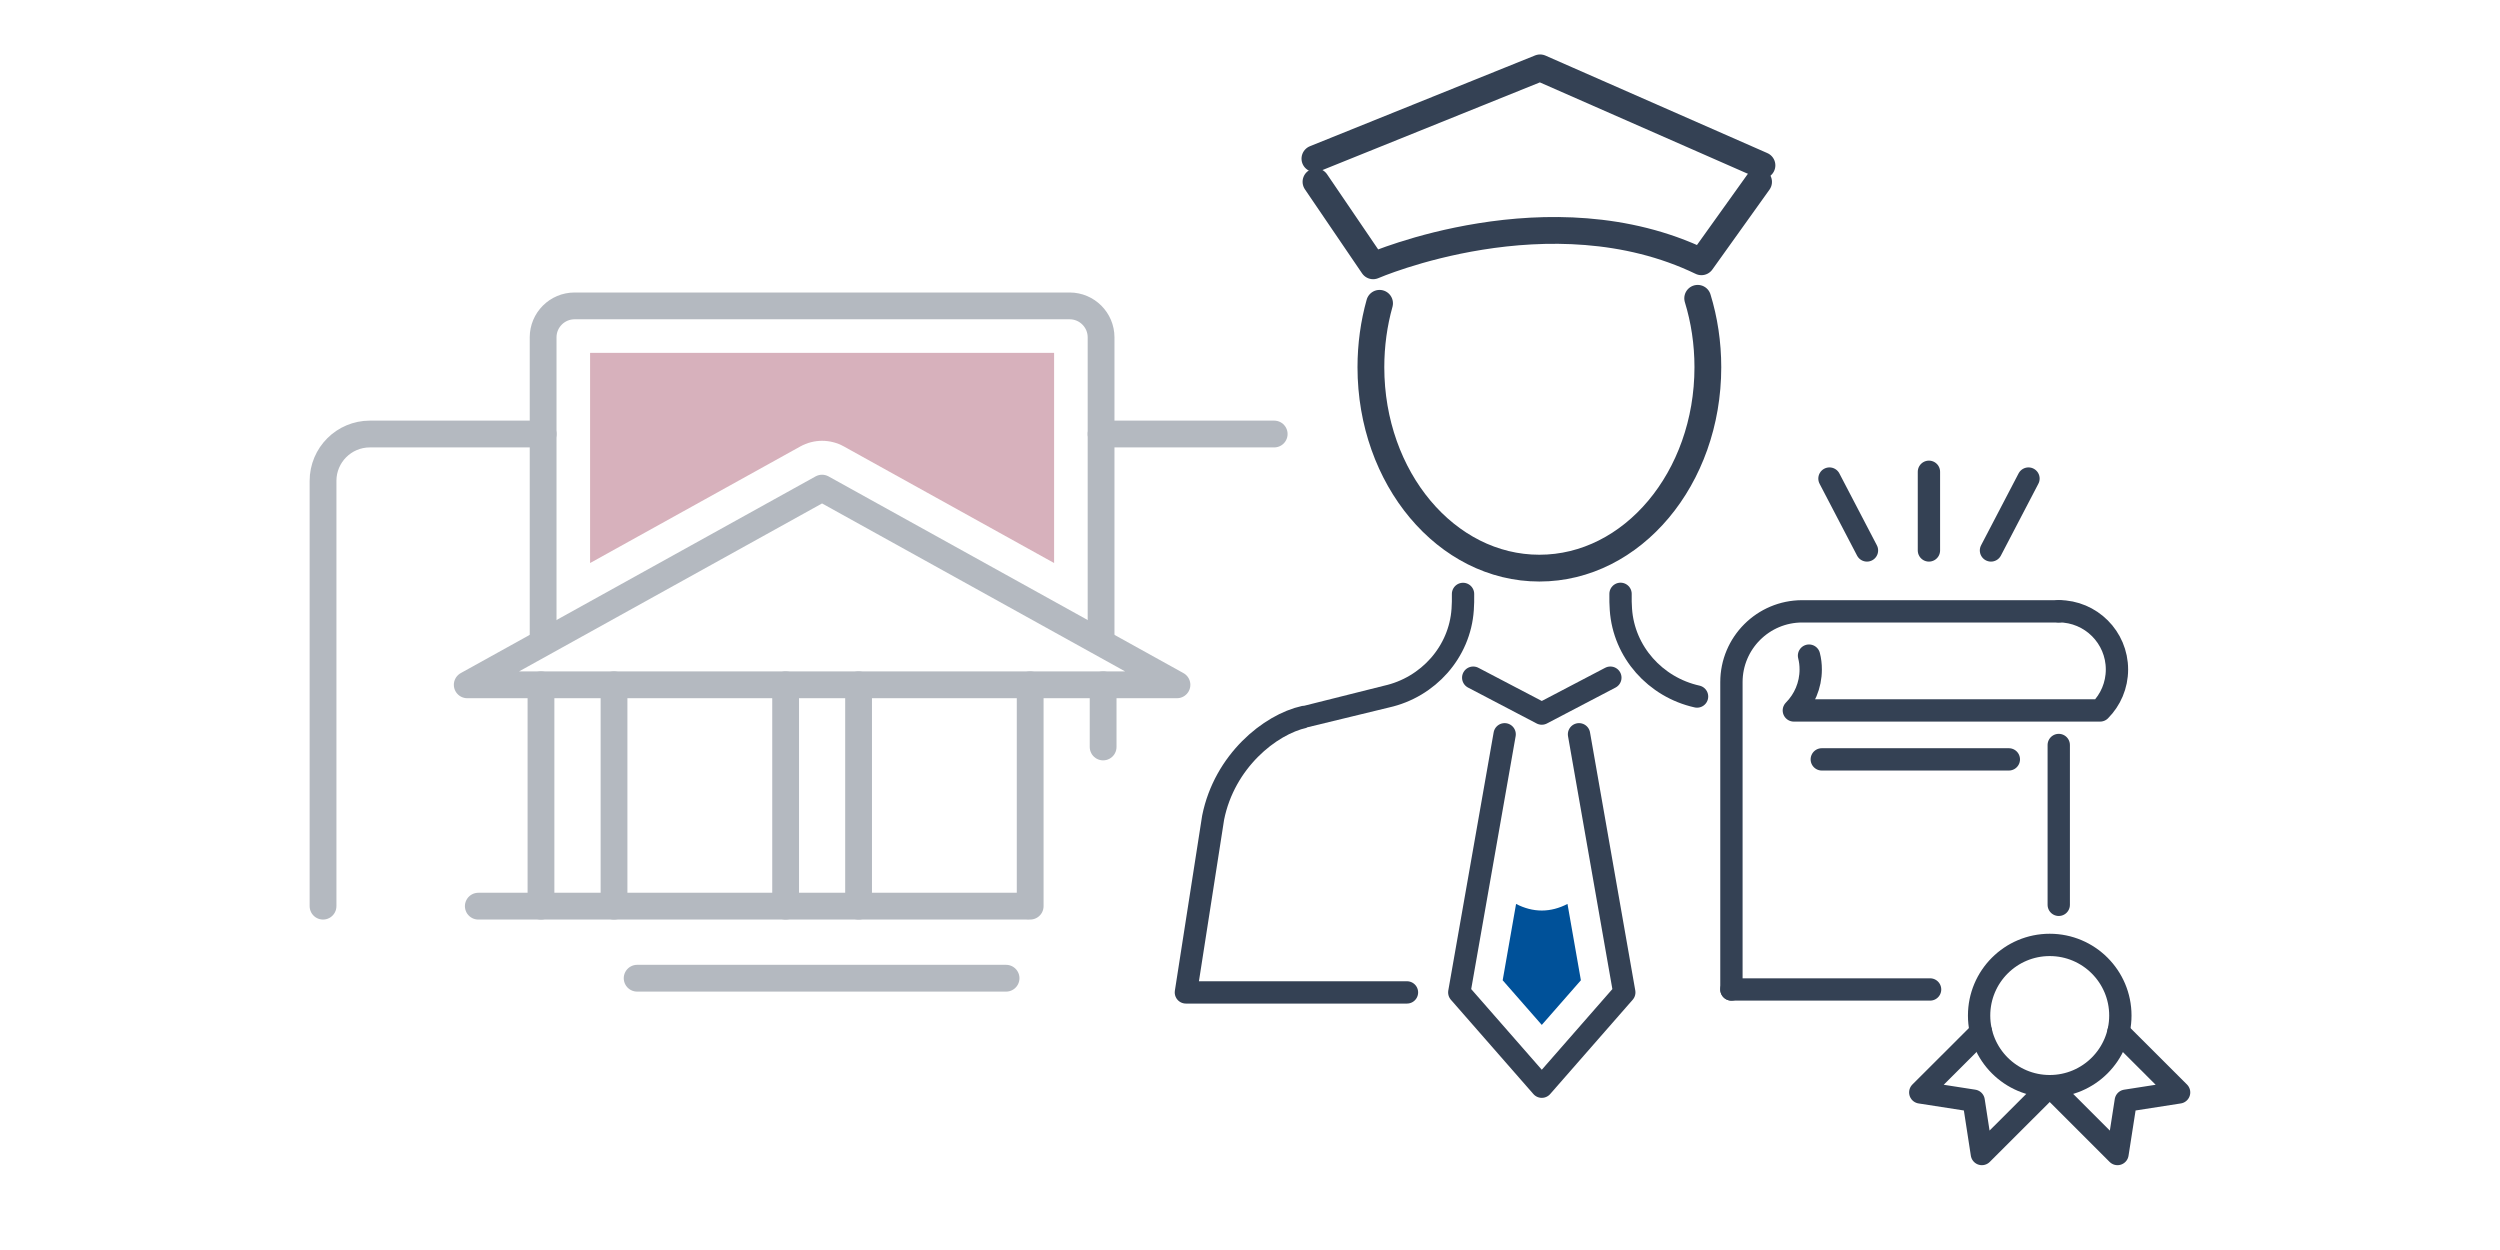 <?xml version="1.0" encoding="UTF-8"?>
<svg id="Warstwa_1" data-name="Warstwa 1" xmlns="http://www.w3.org/2000/svg" viewBox="0 0 280 140">
  <defs>
    <style>
      .cls-1 {
        stroke-width: 2.5px;
      }

      .cls-1, .cls-2 {
        fill: none;
        stroke: #344154;
        stroke-linecap: round;
        stroke-linejoin: round;
      }

      .cls-3 {
        fill: #922c48;
      }

      .cls-3, .cls-4 {
        stroke-width: 0px;
      }

      .cls-5 {
        opacity: .37;
      }

      .cls-4 {
        fill: #005199;
      }

      .cls-2 {
        stroke-width: 3px;
      }
    </style>
  </defs>
  <g>
    <polyline class="cls-1" points="168.52 82.24 163.44 111.15 172.68 121.71 181.92 111.15 176.85 82.24"/>
    <path class="cls-1" d="M157.58,111.15h-24.76l3.05-19.57c1.27-6.33,6.37-10.44,10.22-11.29.01,0,9.2-2.27,9.2-2.27,4.67-1.04,8.21-4.99,8.53-9.76.04-.55.05-1.13.04-1.74"/>
    <path class="cls-1" d="M190.07,78.01c-4.67-1.04-8.21-4.99-8.53-9.76-.04-.55-.05-1.13-.04-1.74"/>
    <polyline class="cls-1" points="180.36 75.9 172.68 79.92 172.68 79.92 165 75.9"/>
    <circle class="cls-1" cx="229.57" cy="113.74" r="7.91"/>
    <polyline class="cls-1" points="229.57 121.66 221.97 129.25 221.05 123.28 215.07 122.35 221.87 115.56"/>
    <polyline class="cls-1" points="229.57 121.66 237.16 129.25 238.09 123.28 244.06 122.35 237.27 115.57"/>
    <line class="cls-1" x1="204.04" y1="85.05" x2="224.99" y2="85.05"/>
    <line class="cls-1" x1="230.58" y1="101.34" x2="230.58" y2="83.44"/>
    <path class="cls-1" d="M230.58,68.46c3.6,0,6.52,2.92,6.52,6.52,0,1.79-.72,3.41-1.89,4.59h-34.3c1.17-1.18,1.89-2.8,1.89-4.59,0-.54-.06-1.05-.19-1.55"/>
    <g>
      <line class="cls-1" x1="216.04" y1="61.65" x2="216.04" y2="52.84"/>
      <g>
        <line class="cls-1" x1="222.99" y1="61.65" x2="227.19" y2="53.6"/>
        <line class="cls-1" x1="209.1" y1="61.65" x2="204.9" y2="53.6"/>
      </g>
    </g>
    <path class="cls-1" d="M193.92,110.82v-34.42c0-4.38,3.55-7.93,7.93-7.93h28.73"/>
    <line class="cls-1" x1="193.92" y1="110.82" x2="216.17" y2="110.82"/>
    <path class="cls-4" d="M169.8,101.24l-1.5,8.55,4.38,5,4.38-5-1.5-8.55c-.93.48-1.89.74-2.88.74s-1.95-.26-2.88-.74Z"/>
    <g>
      <path class="cls-2" d="M190.14,33.41c.74,2.41,1.14,5.01,1.14,7.72,0,12.43-8.45,22.5-18.87,22.5s-18.87-10.07-18.87-22.5c0-2.5.34-4.91.97-7.16"/>
      <g>
        <path class="cls-2" d="M147.39,20.36l6.4,9.41s19.83-8.61,36.77-.45l6.4-8.95"/>
        <polyline class="cls-2" points="197.34 18.52 172.49 7.6 147.27 17.77"/>
      </g>
    </g>
  </g>
  <g class="cls-5">
    <g>
      <polygon class="cls-2" points="92.07 54.67 52.33 76.7 131.82 76.7 92.07 54.67"/>
      <g>
        <line class="cls-2" x1="60.59" y1="76.7" x2="60.59" y2="101.49"/>
        <line class="cls-2" x1="68.77" y1="76.7" x2="68.77" y2="101.49"/>
      </g>
      <line class="cls-2" x1="87.99" y1="76.7" x2="87.99" y2="101.49"/>
      <line class="cls-2" x1="96.16" y1="76.7" x2="96.16" y2="101.49"/>
      <line class="cls-2" x1="115.38" y1="76.7" x2="115.38" y2="101.49"/>
      <line class="cls-2" x1="123.55" y1="76.7" x2="123.55" y2="83.66"/>
      <path class="cls-2" d="M60.83,71.64v-33.86c0-1.94,1.58-3.52,3.52-3.52h55.45c1.94,0,3.52,1.58,3.52,3.52v33.86"/>
      <path class="cls-3" d="M66.09,39.52v23.54l23.55-13.06c1.52-.84,3.36-.84,4.87,0l23.55,13.06v-23.54h-51.97Z"/>
      <line class="cls-2" x1="123.32" y1="48.61" x2="142.71" y2="48.61"/>
      <path class="cls-2" d="M60.83,48.61h-19.4c-2.9,0-5.25,2.35-5.25,5.25v47.63"/>
      <line class="cls-2" x1="53.57" y1="101.49" x2="114.93" y2="101.49"/>
      <line class="cls-2" x1="71.36" y1="109.56" x2="112.68" y2="109.56"/>
    </g>
  </g>
</svg>